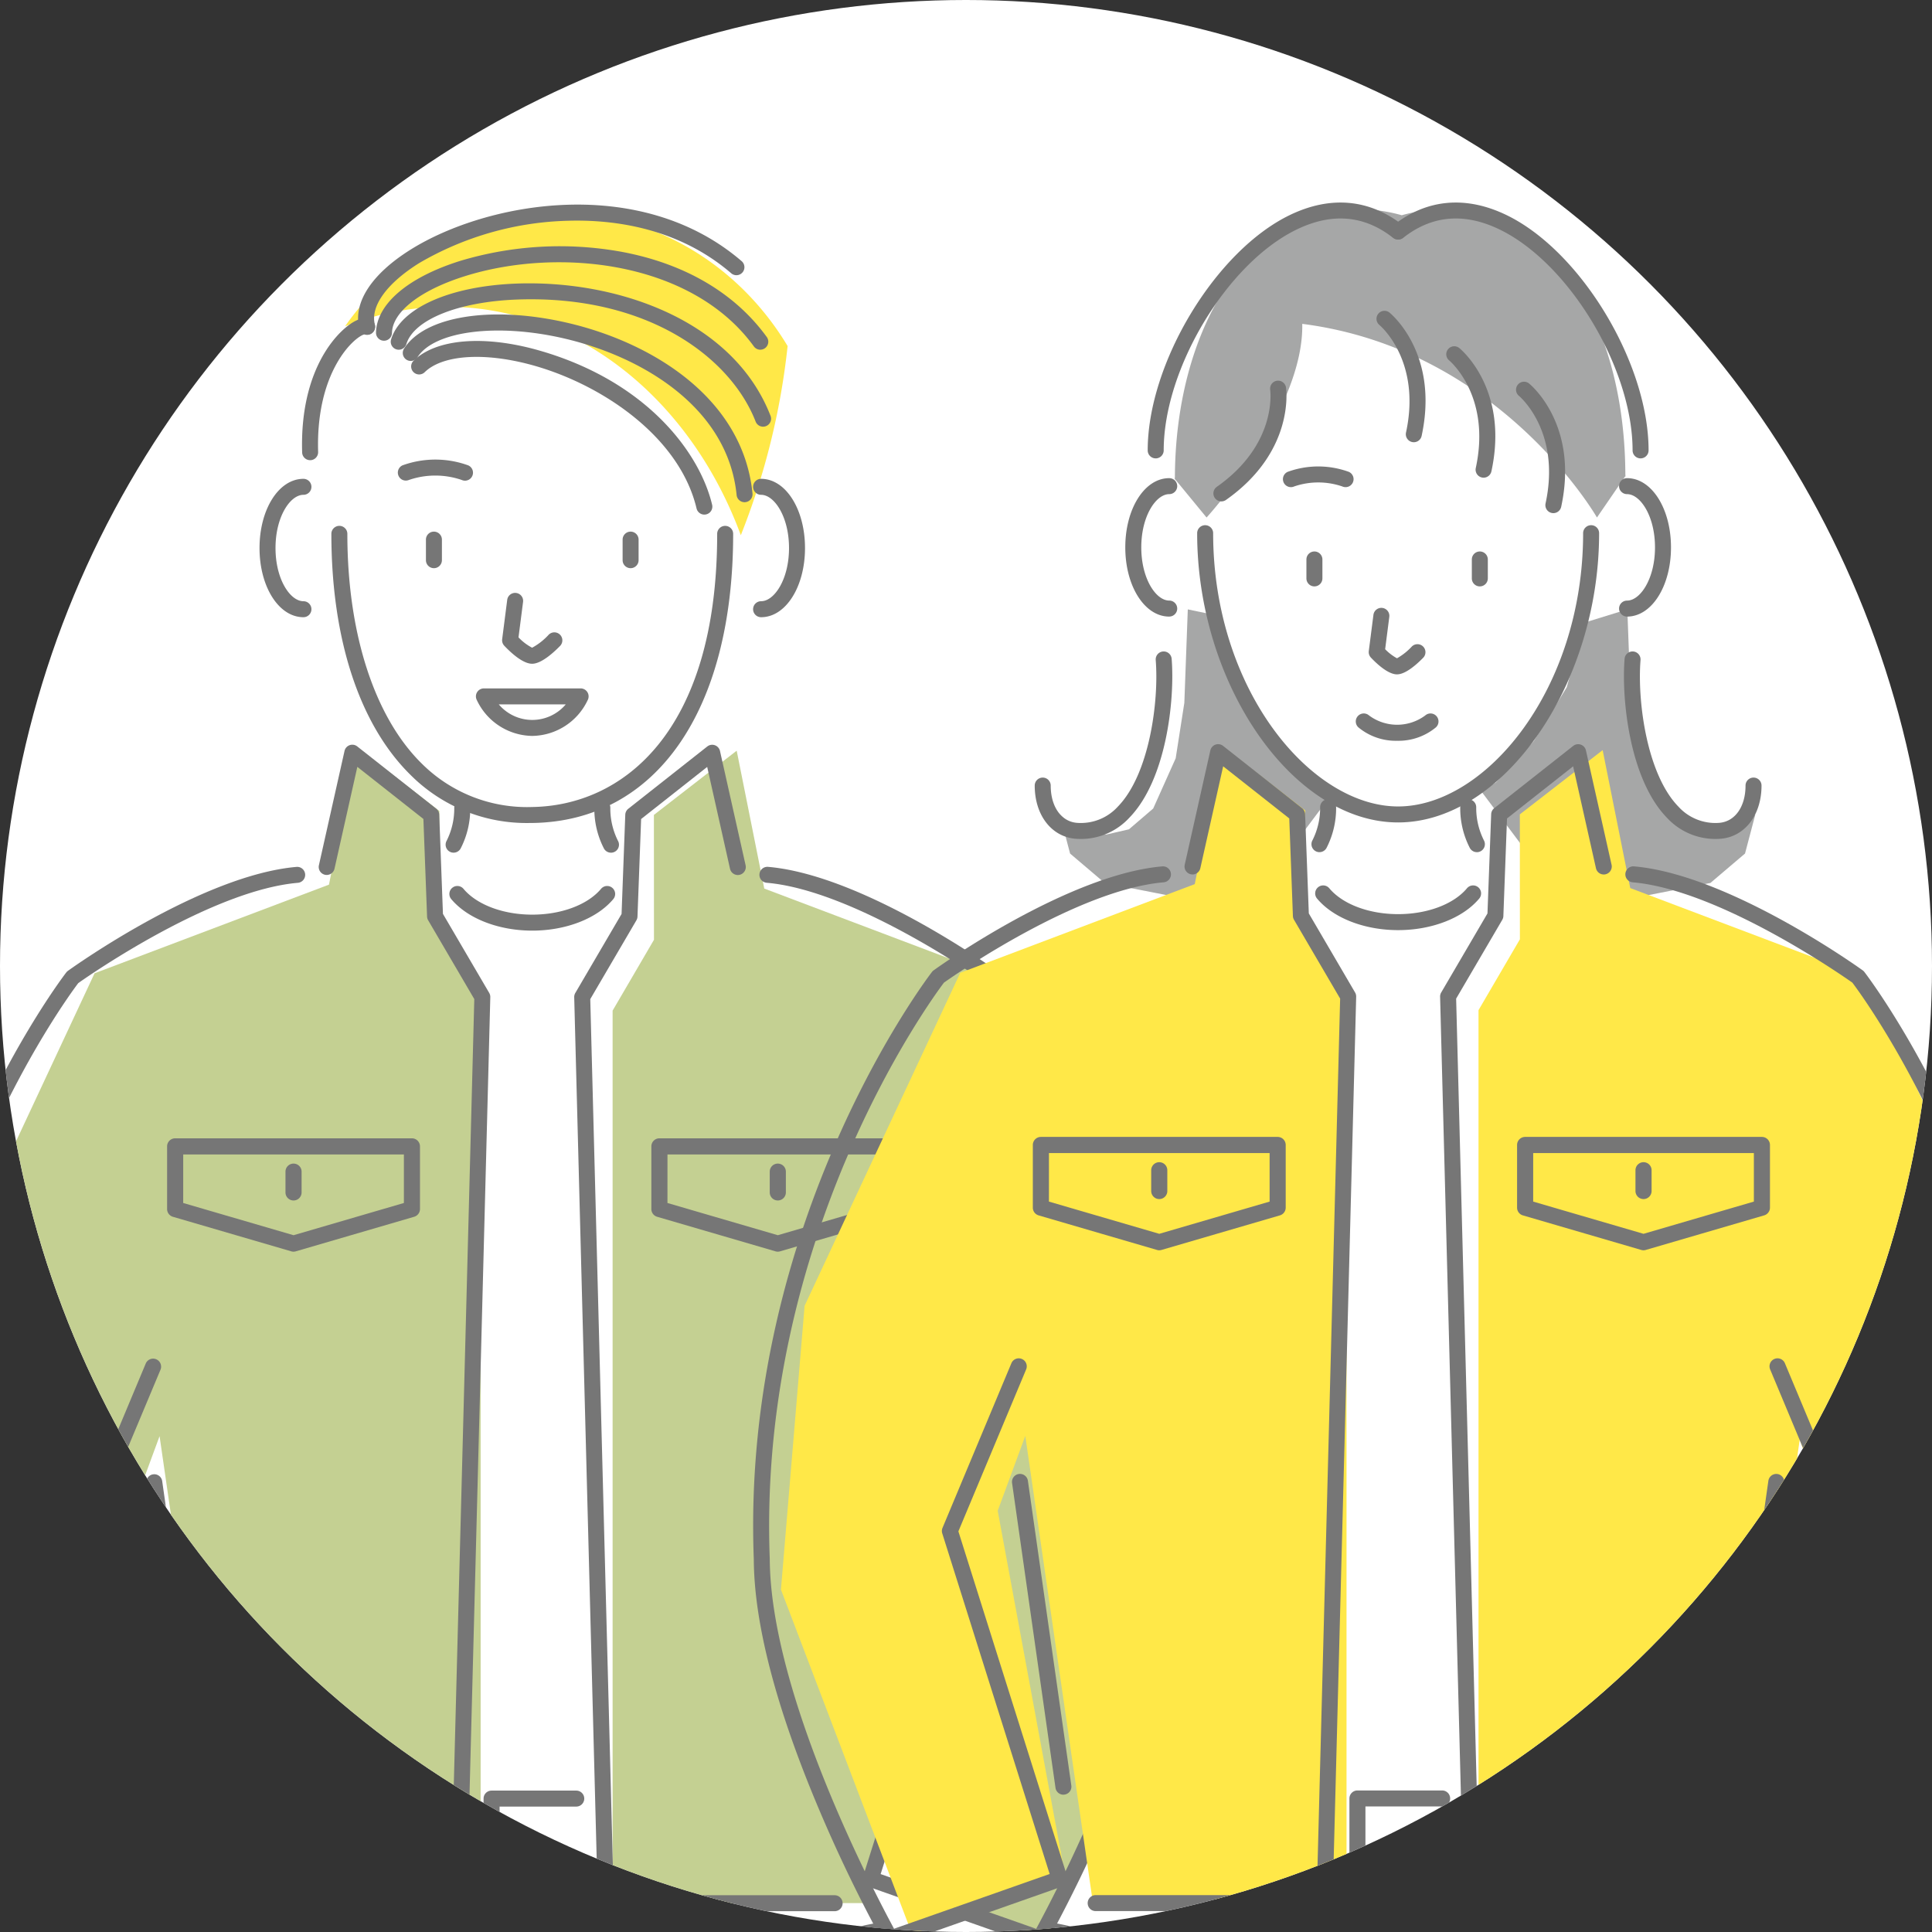 <svg id="コンポーネント_27_4" data-name="コンポーネント 27 – 4" xmlns="http://www.w3.org/2000/svg" xmlns:xlink="http://www.w3.org/1999/xlink" width="274.888" height="274.888" viewBox="0 0 274.888 274.888">
  <rect x="0" y="0" width="274.888" height="274.888" fill="#333333" stroke="none"/>
  <defs>
    <clipPath id="clip-path">
      <circle id="楕円形_35" data-name="楕円形 35" cx="137.444" cy="137.444" r="137.444" transform="translate(590 221.465)" fill="#fff" stroke="#707070" stroke-width="1"/>
    </clipPath>
    <clipPath id="clip-path-2">
      <rect id="長方形_1536" data-name="長方形 1536" width="183.595" height="275.167" fill="none"/>
    </clipPath>
    <clipPath id="clip-path-3">
      <rect id="長方形_1533" data-name="長方形 1533" width="183.671" height="275.459" fill="none"/>
    </clipPath>
  </defs>
  <circle id="楕円形_212" data-name="楕円形 212" cx="137.444" cy="137.444" r="137.444" fill="#fff"/>
  <g id="マスクグループ_119" data-name="マスクグループ 119" transform="translate(-590 -221.465)" clip-path="url(#clip-path)">
    <g id="グループ_2359" data-name="グループ 2359">
      <g id="グループ_2331" data-name="グループ 2331" transform="translate(574 250.576)">
        <path id="パス_2673" data-name="パス 2673" d="M134.533,106.037l.01,17.768-5.885,10.079V260.867H164.8l9.539-65.877,3.923,10.649-9.528,51.567,21.68,8.7,18.676-49.057-3.363-40.357-22.14-47.363-33.35-12.611L146.313,96.9Z" transform="translate(-25.495 -19.202)" fill="#c4d092"/>
        <path id="パス_2674" data-name="パス 2674" d="M85.362,133.186V260.168H49.22l-9.539-65.877-3.923,10.649,9.529,51.567-21.68,8.7L4.93,216.151l3.363-40.357,22.14-47.363,33.35-12.611L67.707,96.2l11.781,9.136-.01,17.768Z" transform="translate(-0.977 -19.063)" fill="#c4d092"/>
        <g id="グループ_2210" data-name="グループ 2210">
          <g id="グループ_2209" data-name="グループ 2209" clip-path="url(#clip-path-2)">
            <path id="パス_2675" data-name="パス 2675" d="M111.745,1.508A37.632,37.632,0,0,0,81.18,17.62a39.171,39.171,0,0,1,14.447-2.781c18.734,0,34.825,13.375,41.865,32.5a102.34,102.34,0,0,0,6.658-26.915c-6.828-11.372-18.785-18.919-32.4-18.919" transform="translate(-16.087 -0.299)" fill="#ffe848"/>
            <path id="パス_2677" data-name="パス 2677" d="M96.67,63.229a1.137,1.137,0,0,1-1.137-1.137V59.166a1.137,1.137,0,0,1,2.274,0v2.926a1.137,1.137,0,0,1-1.137,1.137" transform="translate(-18.931 -11.499)" fill="#767676"/>
            <path id="パス_2678" data-name="パス 2678" d="M154.724,68.348a1.137,1.137,0,0,1,0-2.274c1.88,0,3.974-3.109,3.974-7.569s-2.094-7.571-3.974-7.571a1.137,1.137,0,0,1,0-2.274c3.5,0,6.248,4.325,6.248,9.845s-2.745,9.843-6.248,9.843" transform="translate(-30.435 -9.642)" fill="#767676"/>
            <path id="パス_2679" data-name="パス 2679" d="M131.569,63.229a1.137,1.137,0,0,1-1.137-1.137V59.166a1.137,1.137,0,1,1,2.274,0v2.926a1.137,1.137,0,0,1-1.137,1.137" transform="translate(-25.846 -11.499)" fill="#767676"/>
            <path id="パス_2680" data-name="パス 2680" d="M106.948,99.282A23.327,23.327,0,0,1,90,92.425C82.747,85.275,78.754,73.1,78.754,58.142a1.137,1.137,0,0,1,2.274,0c0,14.137,3.851,26.043,10.566,32.665a21.214,21.214,0,0,0,15.728,6.2c12.727-.179,26.325-10.482,26.325-38.864a1.137,1.137,0,0,1,2.274,0c0,25.127-10.948,40.89-28.568,41.137-.135,0-.27,0-.4,0" transform="translate(-15.606 -11.296)" fill="#767676"/>
            <path id="パス_2681" data-name="パス 2681" d="M72.254,68.348c-3.5,0-6.248-4.324-6.248-9.843s2.745-9.845,6.248-9.845a1.137,1.137,0,1,1,0,2.274c-1.88,0-3.974,3.109-3.974,7.571s2.094,7.569,3.974,7.569a1.137,1.137,0,1,1,0,2.274" transform="translate(-13.08 -9.642)" fill="#767676"/>
            <path id="パス_2682" data-name="パス 2682" d="M100.1,48.245a1.136,1.136,0,0,1-.467-.1,11.578,11.578,0,0,0-7.512,0,1.137,1.137,0,0,1-.935-2.072,13.7,13.7,0,0,1,9.382,0,1.137,1.137,0,0,1-.468,2.173" transform="translate(-17.938 -8.966)" fill="#767676"/>
            <path id="パス_2683" data-name="パス 2683" d="M113.325,78.983c-1.338,0-3.057-1.6-3.967-2.565a1.138,1.138,0,0,1-.3-.926l.718-5.6a1.137,1.137,0,0,1,2.256.289l-.649,5.049a7.43,7.43,0,0,0,1.937,1.471,9.01,9.01,0,0,0,2.364-1.858,1.137,1.137,0,0,1,1.631,1.584c-.912.938-2.636,2.517-3.941,2.554h-.047" transform="translate(-21.609 -13.653)" fill="#767676"/>
            <path id="パス_2684" data-name="パス 2684" d="M84.782,18.5a1.138,1.138,0,0,1-1.1-.852C82.73,13.982,85.4,9.874,91.005,6.379c10.857-6.77,32.636-10.729,47.062,1.667a1.137,1.137,0,0,1-1.482,1.725c-7.573-6.507-16.777-7.655-23.167-7.474A44.154,44.154,0,0,0,92.208,8.308c-4.636,2.891-7,6.169-6.325,8.773a1.138,1.138,0,0,1-1.1,1.422" transform="translate(-16.545 0)" fill="#767676"/>
            <path id="パス_2685" data-name="パス 2685" d="M141.357,22.113a1.135,1.135,0,0,1-.921-.47c-8.762-12.093-27.7-14.183-41.069-10.01-6.362,1.985-10.355,5.085-10.421,8.09a1.136,1.136,0,0,1-2.272-.051c.089-4.073,4.581-7.889,12.016-10.209a49.215,49.215,0,0,1,22.822-1.3c9.03,1.659,16.21,5.86,20.764,12.146a1.137,1.137,0,0,1-.919,1.8" transform="translate(-17.175 -1.465)" fill="#767676"/>
            <path id="パス_2686" data-name="パス 2686" d="M142.266,34.368a1.137,1.137,0,0,1-1.059-.724C137.648,24.5,125.8,15.6,107.27,16.277c-8.361.312-14.693,2.858-15.756,6.335a1.136,1.136,0,0,1-2.174-.664c1.366-4.471,8.372-7.589,17.846-7.942,14.148-.525,30.795,5.086,36.14,18.812a1.137,1.137,0,0,1-1.059,1.55" transform="translate(-17.694 -2.769)" fill="#767676"/>
            <path id="パス_2687" data-name="パス 2687" d="M140.047,46.207a1.136,1.136,0,0,1-1.129-1.024c-1.243-12.489-13.476-19.692-24.509-22.267-9.568-2.233-18.556-1.08-20.908,2.686a1.136,1.136,0,0,1-1.928-1.2c2.933-4.7,12.538-6.223,23.353-3.7,11.8,2.754,24.892,10.573,26.253,24.255a1.136,1.136,0,0,1-1.018,1.244,1.112,1.112,0,0,1-.115.006" transform="translate(-18.112 -3.863)" fill="#767676"/>
            <path id="パス_2688" data-name="パス 2688" d="M134.616,48.9a1.136,1.136,0,0,1-1.1-.874c-2.4-10.1-13.222-17.451-22.878-20.251-6.986-2.026-13.189-1.685-15.8.863a1.136,1.136,0,1,1-1.587-1.627c3.24-3.159,10.147-3.7,18.024-1.419,15.257,4.424,22.71,14.568,24.456,21.909a1.136,1.136,0,0,1-.843,1.369,1.151,1.151,0,0,1-.264.031" transform="translate(-18.409 -4.794)" fill="#767676"/>
            <path id="パス_2689" data-name="パス 2689" d="M74.7,40.36a1.137,1.137,0,0,1-1.135-1.1c-.375-12.318,5.45-17.738,7.726-18.786,1.206-.556,1.907-.263,2.283.079a1.137,1.137,0,0,1-1.159,1.907c-1.467.391-6.926,5.265-6.577,16.731a1.138,1.138,0,0,1-1.1,1.171H74.7" transform="translate(-14.575 -3.995)" fill="#767676"/>
            <path id="パス_2690" data-name="パス 2690" d="M112.42,92.607a8.85,8.85,0,0,1-7.9-5.123,1.137,1.137,0,0,1,1.02-1.638H119.3a1.137,1.137,0,0,1,1.021,1.638,8.853,8.853,0,0,1-7.9,5.123m-4.765-4.487a6.237,6.237,0,0,0,9.531,0Z" transform="translate(-20.689 -17.011)" fill="#767676"/>
            <path id="パス_2691" data-name="パス 2691" d="M158.893,261.806H126.344a1.137,1.137,0,0,1-1.136-1.107l-3.364-128.934a1.139,1.139,0,0,1,.155-.6l6.583-11.244.527-14.12a1.14,1.14,0,0,1,.433-.851l11.231-8.856a1.136,1.136,0,0,1,1.813.645l3.644,16.255a1.136,1.136,0,1,1-2.218.5l-3.248-14.492-9.4,7.412-.518,13.881a1.129,1.129,0,0,1-.155.532l-6.563,11.211,3.326,127.5h31.442a1.137,1.137,0,1,1,0,2.274" transform="translate(-24.144 -18.993)" fill="#767676"/>
            <path id="パス_2692" data-name="パス 2692" d="M194.609,271.14a1.13,1.13,0,0,1-.378-.065L170.155,262.6a1.136,1.136,0,0,1-.706-1.414l15.48-49.093-9.637-23.034a1.136,1.136,0,1,1,2.1-.877l9.8,23.419a1.138,1.138,0,0,1,.035.781l-15.274,48.441,22.131,7.785c2.812-5.183,17.584-33.321,17.674-52.561,1.767-45.939-23-79.657-24.767-82-1.7-1.2-19.015-13.211-31.249-14.269a1.136,1.136,0,1,1,.2-2.264c13.44,1.161,31.743,14.228,32.515,14.784a1.13,1.13,0,0,1,.232.223c.272.347,27.2,35.356,25.345,83.571-.042,9.115-3.16,21.076-9.267,35.514a208.823,208.823,0,0,1-9.159,18.949,1.135,1.135,0,0,1-.989.579" transform="translate(-30.655 -23.287)" fill="#767676"/>
            <path id="パス_2693" data-name="パス 2693" d="M179.605,335.56c-6.12,0-11.571-3.855-13.347-5.253-1.527.7-5.073,1.969-7.542.214-1.241-.884-2.238-3.815,4.4-13.52-1.843-.562-4.575-1.761-5.218-4.039a2.553,2.553,0,0,1,.4-2.147c1.859-2.846,9.63-5.356,14.29-6a1.137,1.137,0,1,1,.314,2.252c-4.673.649-11.451,3.081-12.7,4.995a.5.5,0,0,0-.113.286c.467,1.653,3.931,2.622,5.106,2.831a1.137,1.137,0,0,1,.73,1.778c-3.651,5.134-6.444,10.733-5.859,11.745,1.575,1.115,4.728-.149,5.808-.733a1.139,1.139,0,0,1,1.289.144c.079.07,8.006,6.89,15.472,4.774,3.749-1.2,6.577-13.347,7.469-20.718a1.137,1.137,0,1,1,2.256.274c-.254,2.1-2.669,20.566-9.068,22.62a13.5,13.5,0,0,1-3.686.5" transform="translate(-31.272 -60.399)" fill="#767676"/>
            <path id="パス_2694" data-name="パス 2694" d="M173.494,270.9a1.117,1.117,0,0,1-.162-.012,1.136,1.136,0,0,1-.965-1.285l6.175-43.346a1.137,1.137,0,0,1,2.251.322l-6.176,43.345a1.136,1.136,0,0,1-1.123.977" transform="translate(-34.154 -44.642)" fill="#767676"/>
            <path id="パス_2695" data-name="パス 2695" d="M93.021,261.806H60.472a1.137,1.137,0,1,1,0-2.274H91.914l3.327-127.5-6.564-11.211a1.119,1.119,0,0,1-.154-.532L88,106.405l-9.4-7.412-3.249,14.492a1.136,1.136,0,1,1-2.218-.5l3.644-16.255a1.136,1.136,0,0,1,1.813-.645l11.232,8.856a1.142,1.142,0,0,1,.432.851l.527,14.12,6.583,11.244a1.139,1.139,0,0,1,.155.6L94.157,260.7a1.137,1.137,0,0,1-1.136,1.107" transform="translate(-11.758 -18.993)" fill="#767676"/>
            <path id="パス_2696" data-name="パス 2696" d="M19.508,271.14a1.135,1.135,0,0,1-.989-.579A208.811,208.811,0,0,1,9.36,251.612C3.253,237.174.135,225.213.091,216.06c-1.853-48.177,25.075-83.186,25.347-83.533a1.13,1.13,0,0,1,.232-.223c.772-.556,19.075-13.622,32.515-14.784a1.136,1.136,0,1,1,.2,2.264c-12.242,1.058-29.545,13.067-31.249,14.269C25.37,136.388.6,170.106,2.364,216.011c.091,19.283,14.863,47.418,17.676,52.6l22.13-7.785L26.9,212.385a1.138,1.138,0,0,1,.035-.781l9.8-23.419a1.136,1.136,0,1,1,2.1.877L29.188,212.1l15.48,49.093a1.136,1.136,0,0,1-.706,1.414l-24.076,8.471a1.129,1.129,0,0,1-.378.065" transform="translate(0 -23.287)" fill="#767676"/>
            <path id="パス_2697" data-name="パス 2697" d="M40.667,335.567a13.441,13.441,0,0,1-3.657-.5c-6.437-2.066-8.852-20.534-9.106-22.632a1.136,1.136,0,1,1,2.256-.274c.895,7.37,3.724,19.515,7.508,20.73,7.428,2.1,15.354-4.716,15.434-4.786a1.137,1.137,0,0,1,1.291-.142c1.078.583,4.231,1.846,5.836.7.555-.982-2.237-6.581-5.889-11.715a1.137,1.137,0,0,1,.729-1.778c1.176-.208,4.639-1.177,5.107-2.831a.484.484,0,0,0-.113-.285c-1.25-1.914-8.029-4.347-12.7-5a1.137,1.137,0,0,1,.313-2.252c4.661.647,12.433,3.158,14.292,6a2.56,2.56,0,0,1,.4,2.148c-.645,2.278-3.377,3.477-5.22,4.039,3.215,4.715,7.147,11.566,4.4,13.519-2.467,1.754-6.015.481-7.542-.214-1.775,1.4-7.232,5.26-13.337,5.26" transform="translate(-5.528 -60.399)" fill="#767676"/>
            <path id="パス_2698" data-name="パス 2698" d="M53.22,270.9a1.137,1.137,0,0,1-1.123-.977l-6.176-43.345a1.137,1.137,0,0,1,2.251-.322l6.175,43.346a1.136,1.136,0,0,1-.965,1.285,1.117,1.117,0,0,1-.162.012" transform="translate(-9.097 -44.642)" fill="#767676"/>
            <path id="パス_2699" data-name="パス 2699" d="M127.777,113.138a1.134,1.134,0,0,1-1-.6,12.345,12.345,0,0,1-1.363-5.788,1.137,1.137,0,1,1,2.274,0,10.218,10.218,0,0,0,1.1,4.72,1.137,1.137,0,0,1-1,1.671" transform="translate(-24.851 -20.928)" fill="#767676"/>
            <path id="パス_2700" data-name="パス 2700" d="M100.159,113.138a1.137,1.137,0,0,1-1-1.671,10.213,10.213,0,0,0,1.095-4.72,1.137,1.137,0,1,1,2.274,0,12.349,12.349,0,0,1-1.362,5.788,1.136,1.136,0,0,1-1,.6" transform="translate(-19.622 -20.928)" fill="#767676"/>
            <path id="パス_2701" data-name="パス 2701" d="M111.485,127.257c-4.8,0-9.217-1.722-11.534-4.493a1.137,1.137,0,0,1,1.745-1.458c1.9,2.268,5.647,3.676,9.79,3.676s7.893-1.409,9.79-3.676a1.137,1.137,0,0,1,1.745,1.458c-2.317,2.771-6.737,4.493-11.534,4.493" transform="translate(-19.754 -23.957)" fill="#767676"/>
            <path id="パス_2702" data-name="パス 2702" d="M118.954,294.348H106.9a1.137,1.137,0,0,1-1.137-1.137V282.562a1.137,1.137,0,0,1,1.137-1.137h12.051a1.137,1.137,0,1,1,0,2.274H108.04v8.375h10.914a1.137,1.137,0,1,1,0,2.274" transform="translate(-20.959 -55.767)" fill="#767676"/>
            <g id="グループ_2632" data-name="グループ 2632" transform="translate(0 -10)">
              <path id="パス_4440" data-name="パス 4440" d="M913.455,226.994a1.147,1.147,0,0,1-1.147-1.147v-2.953a1.147,1.147,0,1,1,2.294,0v2.953a1.147,1.147,0,0,1-1.147,1.147" transform="translate(-855.69 -75.3)" fill="#767676"/>
              <path id="パス_4441" data-name="パス 4441" d="M909.488,233.433a1.121,1.121,0,0,1-.322-.047l-16.843-4.918a1.147,1.147,0,0,1-.826-1.1V218.45a1.147,1.147,0,0,1,1.147-1.147H926.33a1.147,1.147,0,0,1,1.147,1.147v8.916a1.147,1.147,0,0,1-.825,1.1l-16.843,4.918a1.119,1.119,0,0,1-.321.047m-15.7-6.926,15.7,4.584,15.7-4.584V219.6H893.791Z" transform="translate(-851.722 -74.453)" fill="#767676"/>
              <path id="パス_4442" data-name="パス 4442" d="M998.588,226.994a1.147,1.147,0,0,1-1.147-1.147v-2.953a1.147,1.147,0,1,1,2.294,0v2.953a1.147,1.147,0,0,1-1.147,1.147" transform="translate(-871.921 -75.3)" fill="#767676"/>
              <path id="パス_4443" data-name="パス 4443" d="M994.621,233.433a1.12,1.12,0,0,1-.322-.047l-16.843-4.918a1.147,1.147,0,0,1-.826-1.1V218.45a1.147,1.147,0,0,1,1.147-1.147h33.687a1.147,1.147,0,0,1,1.147,1.147v8.916a1.147,1.147,0,0,1-.825,1.1l-16.844,4.918a1.119,1.119,0,0,1-.321.047m-15.7-6.926,15.7,4.584,15.7-4.584V219.6H978.924Z" transform="translate(-867.954 -74.453)" fill="#767676"/>
            </g>
          </g>
        </g>
      </g>
      <g id="グループ_2357" data-name="グループ 2357" transform="translate(697.16 250.285)">
        <path id="パス_2563" data-name="パス 2563" d="M131.2,96.8l5.42-5.914,4.681-7.637,2.217-7.885.766-1.459,5.64-1.744.493,13.3,1.231,7.885,3.2,7.145,3.449,2.957,3.2.739,3.943-.246,2.7-2.609-1.468,5.565-4.928,4.189-11.333,2.217-13.8-2.464L136,107.192l-6.871-9.17Z" transform="translate(-25.546 -14.276)" fill="#a6a7a7"/>
        <g id="グループ_2202" data-name="グループ 2202" transform="translate(0 0)">
          <g id="グループ_2201" data-name="グループ 2201" clip-path="url(#clip-path-3)">
            <path id="パス_2564" data-name="パス 2564" d="M113.193,1.183a22.46,22.46,0,0,0-6.113.856,22.459,22.459,0,0,0-6.113-.856C84.994,1.183,74.8,18.63,74.8,39.564c0,.879-.045-.864,0,0l4.507,5.483S93.172,29.89,92.922,17.494c28.219,3.611,41.93,27.552,41.93,27.552l4.04-5.886c.045-.864,0,.879,0,0,0-20.933-9.726-37.978-25.7-37.978" transform="translate(-14.794 -0.234)" fill="#a6a7a7"/>
            <path id="パス_2565" data-name="パス 2565" d="M91.326,96.8l-5.417-4.532L80.982,84.8,77.7,77.19l-1.045-4.18L72.6,72.161l-.493,13.3L70.876,93.35l-3.2,7.145-3.449,2.957-3.2.739-3.943-.246-2.7-2.609,1.468,5.565,4.928,4.189,11.333,2.217,13.8-2.464.622-3.651,6.871-9.17Z" transform="translate(-10.758 -14.276)" fill="#a6a7a7"/>
            <path id="パス_2566" data-name="パス 2566" d="M128.657,134.122V261.157h36.157l9.543-65.9,3.925,10.654L168.75,257.5l21.689,8.7,18.684-49.078-3.364-40.373L183.61,129.366,150.246,116.75,146.32,97.124l-11.785,9.14.01,17.775Z" transform="translate(-25.452 -19.214)" fill="#ffe848"/>
            <path id="パス_2567" data-name="パス 2567" d="M85.4,133.423V260.458H49.238l-9.543-65.9L35.77,205.208,45.3,256.8l-21.689,8.7L4.93,216.423,8.294,176.05l22.149-47.383,33.364-12.617,3.926-19.626,11.786,9.14-.01,17.775Z" transform="translate(-0.975 -19.076)" fill="#ffe848"/>
            <path id="パス_2569" data-name="パス 2569" d="M158.908,262.1H126.346a1.138,1.138,0,0,1-1.137-1.108L121.844,132a1.139,1.139,0,0,1,.155-.6l6.585-11.249.527-14.125a1.139,1.139,0,0,1,.433-.851l11.237-8.86a1.136,1.136,0,0,1,1.814.645l3.645,16.261a1.137,1.137,0,1,1-2.219.5l-3.25-14.5-9.407,7.417-.518,13.886a1.13,1.13,0,0,1-.155.532l-6.565,11.215,3.327,127.556h31.455a1.137,1.137,0,0,1,0,2.275" transform="translate(-24.104 -19.005)" fill="#767676"/>
            <path id="パス_2570" data-name="パス 2570" d="M194.626,271.425a1.13,1.13,0,0,1-.378-.064l-24.087-8.476a1.136,1.136,0,0,1-.707-1.414l15.487-49.114-9.64-23.044a1.137,1.137,0,0,1,2.1-.877l9.8,23.427a1.138,1.138,0,0,1,.035.781l-15.281,48.462,22.14,7.789c2.813-5.186,17.592-33.335,17.681-52.585,1.768-45.956-23.011-79.689-24.777-82.028-1.7-1.2-19.022-13.217-31.261-14.275a1.136,1.136,0,1,1,.2-2.265c13.446,1.16,31.756,14.233,32.529,14.79a1.124,1.124,0,0,1,.232.221c.272.347,27.211,35.372,25.356,83.606-.042,9.118-3.161,21.085-9.271,35.528a208.842,208.842,0,0,1-9.162,18.958,1.134,1.134,0,0,1-.99.578" transform="translate(-30.603 -23.292)" fill="#767676"/>
            <path id="パス_2571" data-name="パス 2571" d="M179.613,335.794c-6.122,0-11.575-3.857-13.351-5.255-1.527.7-5.076,1.97-7.545.214-1.242-.884-2.239-3.816,4.4-13.525-1.843-.562-4.576-1.761-5.22-4.041a2.554,2.554,0,0,1,.4-2.147c1.86-2.848,9.635-5.359,14.3-6.007a1.137,1.137,0,1,1,.314,2.253c-4.675.65-11.457,3.083-12.707,5a.5.5,0,0,0-.113.286c.468,1.655,3.933,2.623,5.109,2.832a1.137,1.137,0,0,1,.73,1.778c-3.652,5.136-6.446,10.737-5.861,11.749,1.576,1.116,4.73-.149,5.81-.733a1.137,1.137,0,0,1,1.29.144c.08.07,8.009,6.894,15.478,4.776,3.751-1.2,6.579-13.352,7.472-20.726a1.137,1.137,0,1,1,2.257.274c-.254,2.1-2.67,20.574-9.073,22.628a13.492,13.492,0,0,1-3.687.5" transform="translate(-31.22 -60.342)" fill="#767676"/>
            <path id="パス_2572" data-name="パス 2572" d="M173.494,271.144a1.118,1.118,0,0,1-.162-.012,1.136,1.136,0,0,1-.965-1.286l6.177-43.364a1.137,1.137,0,0,1,2.252.322l-6.178,43.363a1.137,1.137,0,0,1-1.124.977" transform="translate(-34.097 -44.611)" fill="#767676"/>
            <path id="パス_2573" data-name="パス 2573" d="M93.036,262.1H60.472a1.137,1.137,0,0,1,0-2.275H91.928l3.327-127.556L88.69,121.051a1.13,1.13,0,0,1-.155-.532l-.518-13.886-9.405-7.415-3.25,14.5a1.137,1.137,0,1,1-2.219-.5l3.645-16.261a1.136,1.136,0,0,1,1.814-.645l11.237,8.86a1.141,1.141,0,0,1,.432.851l.527,14.125L97.382,131.4a1.14,1.14,0,0,1,.155.6L94.173,260.989a1.137,1.137,0,0,1-1.137,1.108" transform="translate(-11.738 -19.005)" fill="#767676"/>
            <path id="パス_2574" data-name="パス 2574" d="M19.515,271.425a1.134,1.134,0,0,1-.99-.578,208.834,208.834,0,0,1-9.162-18.958C3.254,237.446.134,225.479.091,216.322c-1.855-48.2,25.086-83.22,25.357-83.568a1.1,1.1,0,0,1,.232-.221c.772-.557,19.082-13.63,32.528-14.79a1.136,1.136,0,1,1,.2,2.265c-12.24,1.058-29.557,13.073-31.261,14.275C25.377,136.622.6,170.353,2.364,216.274c.091,19.284,14.87,47.436,17.683,52.622l22.14-7.789L26.906,212.645a1.138,1.138,0,0,1,.035-.781l9.8-23.427a1.137,1.137,0,1,1,2.1.877L29.2,212.357l15.487,49.114a1.136,1.136,0,0,1-.707,1.414l-24.087,8.476a1.13,1.13,0,0,1-.378.064" transform="translate(0 -23.292)" fill="#767676"/>
            <path id="パス_2575" data-name="パス 2575" d="M40.672,335.8a13.446,13.446,0,0,1-3.659-.5c-6.44-2.066-8.856-20.541-9.11-22.64a1.137,1.137,0,0,1,2.257-.274c.9,7.374,3.725,19.522,7.51,20.738,7.431,2.094,15.361-4.718,15.441-4.788A1.14,1.14,0,0,1,54.4,328.2c1.079.582,4.232,1.845,5.837.7.556-.983-2.237-6.584-5.89-11.72a1.137,1.137,0,0,1,.729-1.778c1.177-.209,4.641-1.177,5.109-2.832a.484.484,0,0,0-.113-.286c-1.251-1.915-8.032-4.349-12.706-5a1.137,1.137,0,1,1,.313-2.252c4.663.647,12.438,3.159,14.3,6.007a2.561,2.561,0,0,1,.4,2.148c-.645,2.279-3.378,3.479-5.222,4.041,3.217,4.717,7.15,11.57,4.4,13.524-2.467,1.756-6.015.481-7.544-.214-1.776,1.4-7.235,5.262-13.343,5.262" transform="translate(-5.518 -60.342)" fill="#767676"/>
            <path id="パス_2576" data-name="パス 2576" d="M53.223,271.144a1.137,1.137,0,0,1-1.124-.977L45.921,226.8a1.137,1.137,0,0,1,2.252-.322l6.178,43.364a1.136,1.136,0,0,1-.965,1.286,1.122,1.122,0,0,1-.162.012" transform="translate(-9.082 -44.612)" fill="#767676"/>
            <path id="パス_2577" data-name="パス 2577" d="M127.778,113.364a1.137,1.137,0,0,1-1-.6,12.358,12.358,0,0,1-1.364-5.792,1.137,1.137,0,1,1,2.275,0,10.228,10.228,0,0,0,1.1,4.723,1.138,1.138,0,0,1-1,1.672" transform="translate(-24.81 -20.937)" fill="#767676"/>
            <path id="パス_2578" data-name="パス 2578" d="M100.159,113.364a1.138,1.138,0,0,1-1-1.672,10.228,10.228,0,0,0,1.1-4.723,1.137,1.137,0,1,1,2.275,0,12.358,12.358,0,0,1-1.364,5.792,1.137,1.137,0,0,1-1,.6" transform="translate(-19.589 -20.937)" fill="#767676"/>
            <path id="パス_2579" data-name="パス 2579" d="M111.489,127.481c-4.8,0-9.221-1.722-11.538-4.495a1.137,1.137,0,0,1,1.746-1.458c1.9,2.269,5.649,3.678,9.793,3.678s7.9-1.409,9.794-3.678a1.137,1.137,0,0,1,1.746,1.458c-2.317,2.772-6.738,4.495-11.539,4.495" transform="translate(-19.721 -23.961)" fill="#767676"/>
            <path id="パス_2580" data-name="パス 2580" d="M118.959,294.576H106.9a1.137,1.137,0,0,1-1.137-1.138V282.785a1.137,1.137,0,0,1,1.137-1.137h12.056a1.137,1.137,0,1,1,0,2.275H108.041v8.38h10.918a1.137,1.137,0,0,1,0,2.275" transform="translate(-20.924 -55.718)" fill="#767676"/>
            <path id="パス_2584" data-name="パス 2584" d="M112.769,94.507a8.332,8.332,0,0,1-5.5-1.9,1.137,1.137,0,1,1,1.511-1.7,6.7,6.7,0,0,0,7.985,0,1.137,1.137,0,1,1,1.511,1.7,8.332,8.332,0,0,1-5.5,1.9" transform="translate(-21.145 -17.928)" fill="#767676"/>
            <path id="パス_2585" data-name="パス 2585" d="M99.269,66.857a1.138,1.138,0,0,1-1.137-1.137V63.026a1.137,1.137,0,1,1,2.275,0v2.693a1.138,1.138,0,0,1-1.137,1.137" transform="translate(-19.413 -12.243)" fill="#767676"/>
            <path id="パス_2586" data-name="パス 2586" d="M154.724,68.579a1.137,1.137,0,1,1,0-2.275c1.881,0,3.976-3.11,3.976-7.573s-2.094-7.574-3.976-7.574a1.137,1.137,0,1,1,0-2.275c3.5,0,6.251,4.327,6.251,9.849s-2.746,9.848-6.251,9.848" transform="translate(-30.384 -9.67)" fill="#767676"/>
            <path id="パス_2587" data-name="パス 2587" d="M128.61,66.857a1.138,1.138,0,0,1-1.138-1.137V63.026a1.138,1.138,0,0,1,2.276,0v2.693a1.138,1.138,0,0,1-1.137,1.137" transform="translate(-25.218 -12.243)" fill="#767676"/>
            <path id="パス_2588" data-name="パス 2588" d="M107.348,99.519c-14.965,0-28.594-19.615-28.594-41.155a1.137,1.137,0,1,1,2.274,0c0,22.253,13.9,38.88,26.32,38.88s26.321-16.627,26.321-38.88a1.137,1.137,0,1,1,2.275,0c0,21.539-13.63,41.155-28.6,41.155" transform="translate(-15.58 -11.321)" fill="#767676"/>
            <path id="パス_2589" data-name="パス 2589" d="M72.257,68.579c-3.5,0-6.251-4.327-6.251-9.848s2.746-9.849,6.251-9.849a1.137,1.137,0,1,1,0,2.275c-1.881,0-3.976,3.11-3.976,7.574S70.375,66.3,72.257,66.3a1.137,1.137,0,1,1,0,2.275" transform="translate(-13.058 -9.67)" fill="#767676"/>
            <path id="パス_2590" data-name="パス 2590" d="M102.877,49.751a1.14,1.14,0,0,1-.468-.1,10.574,10.574,0,0,0-6.838,0,1.137,1.137,0,0,1-.935-2.073,12.7,12.7,0,0,1,8.71,0,1.137,1.137,0,0,1-.469,2.174" transform="translate(-18.589 -9.26)" fill="#767676"/>
            <path id="パス_2591" data-name="パス 2591" d="M113.212,81.353c-1.268,0-2.872-1.493-3.72-2.39a1.142,1.142,0,0,1-.3-.927l.662-5.154a1.137,1.137,0,0,1,2.256.29l-.59,4.6a7.064,7.064,0,0,0,1.687,1.292,8.712,8.712,0,0,0,2.111-1.677,1.137,1.137,0,0,1,1.63,1.585c-.848.873-2.455,2.343-3.688,2.378h-.045" transform="translate(-21.599 -14.222)" fill="#767676"/>
            <path id="パス_2592" data-name="パス 2592" d="M140.625,50.477a1.188,1.188,0,0,1-.241-.026,1.138,1.138,0,0,1-.871-1.352c2.226-10.282-3.718-15.249-3.779-15.3a1.137,1.137,0,0,1,1.434-1.766c.291.236,7.086,5.91,4.569,17.544a1.139,1.139,0,0,1-1.111.9" transform="translate(-26.769 -6.287)" fill="#767676"/>
            <path id="パス_2593" data-name="パス 2593" d="M128.249,44.188a1.2,1.2,0,0,1-.242-.026,1.139,1.139,0,0,1-.871-1.352c2.226-10.283-3.718-15.249-3.779-15.3a1.137,1.137,0,0,1,1.433-1.766c.291.236,7.086,5.91,4.569,17.544a1.138,1.138,0,0,1-1.11.9" transform="translate(-24.32 -5.043)" fill="#767676"/>
            <path id="パス_2594" data-name="パス 2594" d="M115.873,37.9a1.182,1.182,0,0,1-.241-.026,1.139,1.139,0,0,1-.871-1.352c2.224-10.283-3.719-15.25-3.78-15.3a1.137,1.137,0,0,1,1.433-1.766c.291.236,7.085,5.91,4.569,17.545a1.137,1.137,0,0,1-1.11.9" transform="translate(-21.872 -3.799)" fill="#767676"/>
            <path id="パス_2595" data-name="パス 2595" d="M56.5,106.3c-.186,0-.375-.006-.564-.016-3.529-.19-5.993-3.307-5.993-7.579a1.137,1.137,0,1,1,2.275,0c0,3.051,1.543,5.184,3.84,5.309a7.107,7.107,0,0,0,5.713-2.318c4.493-4.608,5.856-14.966,5.388-20.848a1.137,1.137,0,1,1,2.267-.18c.467,5.875-.756,17.21-6.026,22.616a9.372,9.372,0,0,1-6.9,3.017" transform="translate(-9.881 -15.751)" fill="#767676"/>
            <path id="パス_2596" data-name="パス 2596" d="M71.118,36.4a1.138,1.138,0,0,1-1.137-1.137c0-12.4,9.632-28.358,20.206-33.477,5.794-2.805,11.372-2.3,16.131,1.465a1.137,1.137,0,0,1-1.41,1.783c-4.085-3.23-8.7-3.634-13.729-1.2-9.9,4.794-18.922,19.775-18.922,31.431A1.138,1.138,0,0,1,71.118,36.4" transform="translate(-13.844 0)" fill="#767676"/>
            <path id="パス_2597" data-name="パス 2597" d="M167.471,106.3a9.371,9.371,0,0,1-6.9-3.017c-5.27-5.407-6.494-16.742-6.027-22.616a1.137,1.137,0,1,1,2.267.18c-.468,5.882.9,16.239,5.388,20.848a7.1,7.1,0,0,0,5.713,2.318c2.3-.124,3.84-2.257,3.84-5.309a1.137,1.137,0,1,1,2.275,0c0,4.272-2.464,7.389-5.993,7.579q-.284.016-.563.016" transform="translate(-30.555 -15.751)" fill="#767676"/>
            <path id="パス_2598" data-name="パス 2598" d="M148.615,36.4a1.138,1.138,0,0,1-1.137-1.137c0-11.656-9.019-26.637-18.922-31.431-5.027-2.433-9.645-2.027-13.729,1.2a1.137,1.137,0,0,1-1.41-1.783c4.759-3.765,10.338-4.268,16.131-1.465,10.574,5.119,20.206,21.075,20.206,33.477a1.138,1.138,0,0,1-1.137,1.137" transform="translate(-22.351 0)" fill="#767676"/>
            <path id="パス_2599" data-name="パス 2599" d="M82.773,48.769a1.137,1.137,0,0,1-.655-2.068c8.55-6.008,7.638-13.494,7.595-13.81a1.137,1.137,0,0,1,2.252-.321c.053.371,1.2,9.147-8.539,15.992a1.133,1.133,0,0,1-.653.207" transform="translate(-16.15 -6.251)" fill="#767676"/>
            <g id="グループ_2631" data-name="グループ 2631" transform="translate(0 -10)">
              <path id="パス_4440-2" data-name="パス 4440" d="M913.455,226.994a1.147,1.147,0,0,1-1.147-1.147v-2.953a1.147,1.147,0,1,1,2.294,0v2.953a1.147,1.147,0,0,1-1.147,1.147" transform="translate(-855.674 -75.208)" fill="#767676"/>
              <path id="パス_4441-2" data-name="パス 4441" d="M909.488,233.433a1.121,1.121,0,0,1-.322-.047l-16.843-4.918a1.147,1.147,0,0,1-.826-1.1V218.45a1.147,1.147,0,0,1,1.147-1.147H926.33a1.147,1.147,0,0,1,1.147,1.147v8.916a1.147,1.147,0,0,1-.825,1.1l-16.843,4.918a1.119,1.119,0,0,1-.321.047m-15.7-6.926,15.7,4.584,15.7-4.584V219.6H893.791Z" transform="translate(-851.705 -74.361)" fill="#767676"/>
              <path id="パス_4442-2" data-name="パス 4442" d="M998.588,226.994a1.147,1.147,0,0,1-1.147-1.147v-2.953a1.147,1.147,0,1,1,2.294,0v2.953a1.147,1.147,0,0,1-1.147,1.147" transform="translate(-871.904 -75.208)" fill="#767676"/>
              <path id="パス_4443-2" data-name="パス 4443" d="M994.621,233.433a1.12,1.12,0,0,1-.322-.047l-16.843-4.918a1.147,1.147,0,0,1-.826-1.1V218.45a1.147,1.147,0,0,1,1.147-1.147h33.687a1.147,1.147,0,0,1,1.147,1.147v8.916a1.147,1.147,0,0,1-.825,1.1l-16.844,4.918a1.119,1.119,0,0,1-.321.047m-15.7-6.926,15.7,4.584,15.7-4.584V219.6H978.924Z" transform="translate(-867.938 -74.361)" fill="#767676"/>
            </g>
          </g>
        </g>
      </g>
    </g>
  </g>
</svg>
